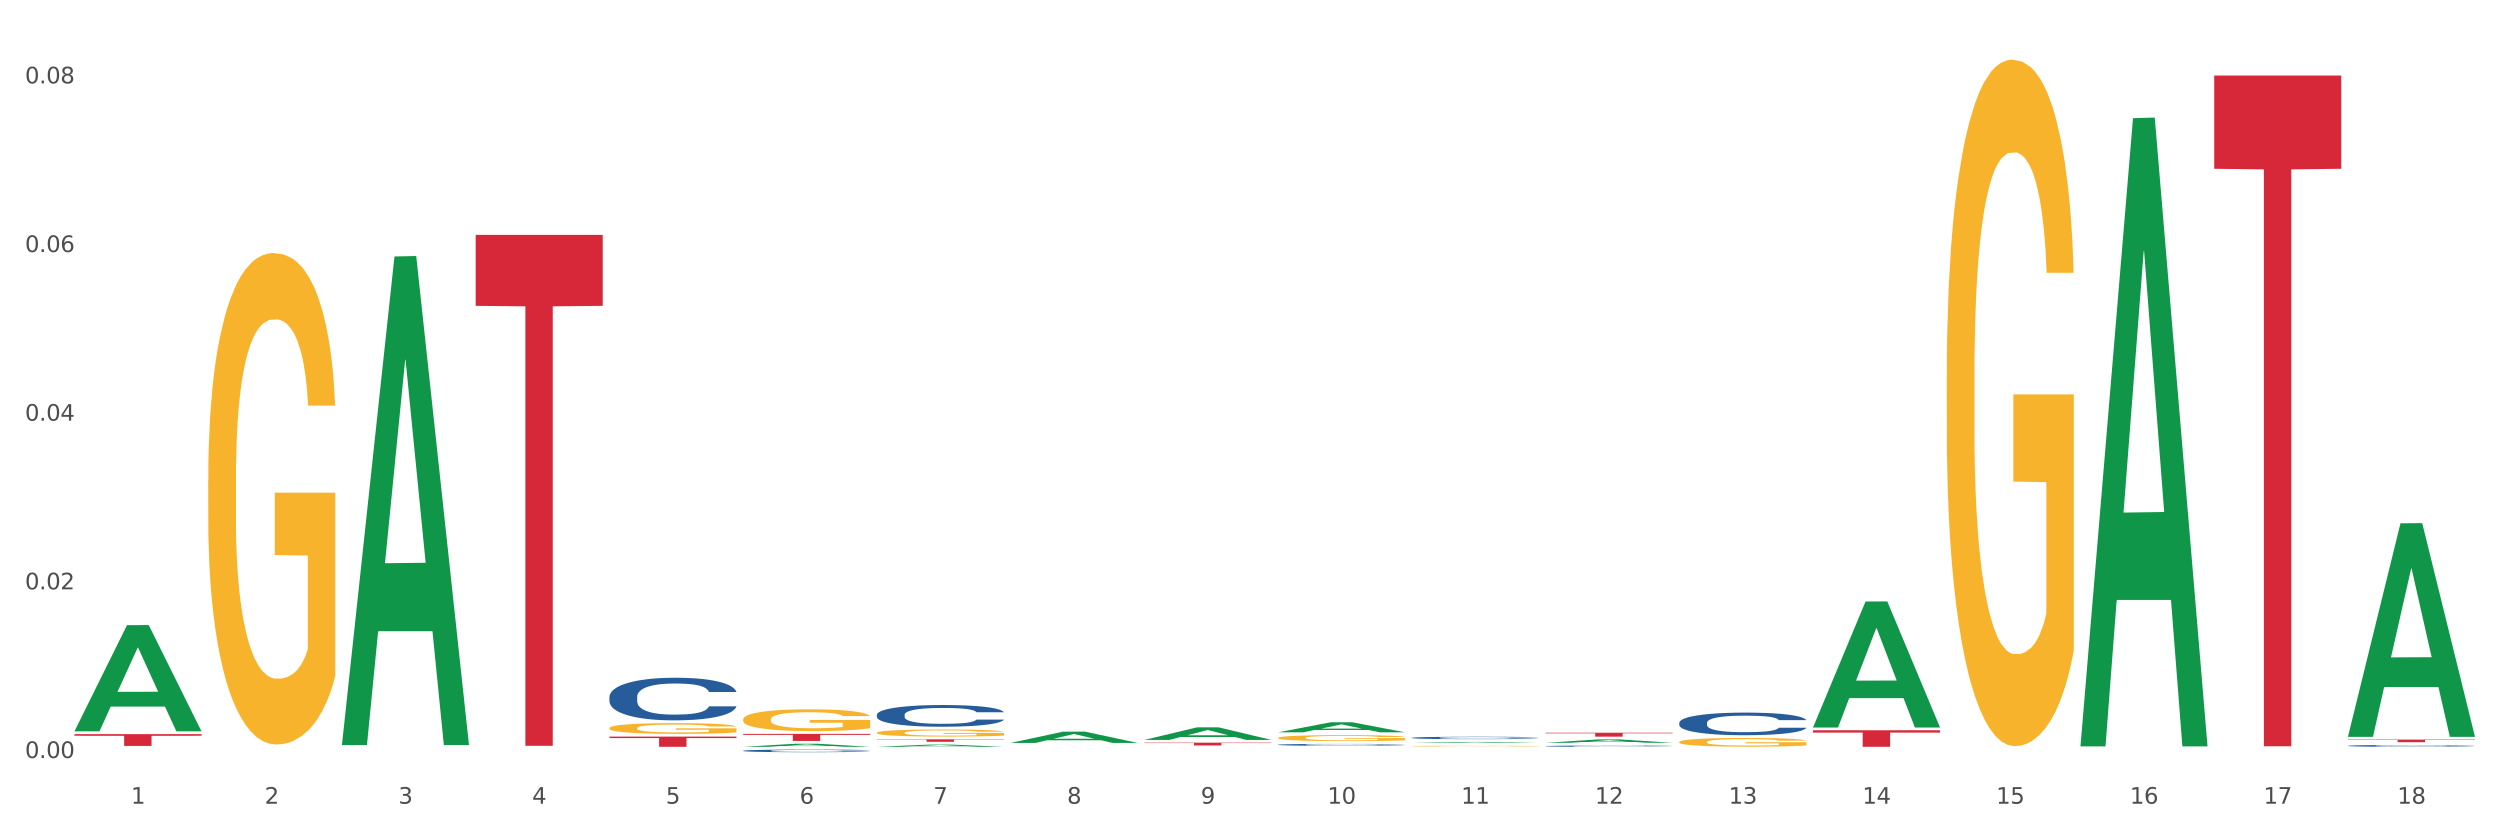 <?xml version="1.0" encoding="utf-8" standalone="no"?>
<!DOCTYPE svg PUBLIC "-//W3C//DTD SVG 1.1//EN"
  "http://www.w3.org/Graphics/SVG/1.1/DTD/svg11.dtd">
<svg xmlns:xlink="http://www.w3.org/1999/xlink" width="1080pt" height="360pt" viewBox="0 0 1080 360" xmlns="http://www.w3.org/2000/svg" version="1.1">
 <rect x="0" y="0" width="1080" height="360" fill="#333333" stroke="none"/>
 <defs>
  <style type="text/css">*{stroke-linejoin: round; stroke-linecap: butt}</style>
 </defs>
 <g id="figure_1">
  <g id="patch_1">
   <path d="M 0 360 
L 1080 360 
L 1080 0 
L 0 0 
z
" style="fill: #ffffff; stroke: #ffffff; stroke-linejoin: miter"/>
  </g>
  <g id="axes_1">
   <g id="matplotlib.axis_1">
    <g id="xtick_1">
     <g id="text_1">
      <!-- 1 -->
      <g style="fill: #4d4d4d" transform="translate(56.563 347.204) scale(0.096 -0.096)">
       <defs>
        <path id="DejaVuSans-31" d="M 794 531 
L 1825 531 
L 1825 4091 
L 703 3866 
L 703 4441 
L 1819 4666 
L 2450 4666 
L 2450 531 
L 3481 531 
L 3481 0 
L 794 0 
L 794 531 
z
" transform="scale(0.016)"/>
       </defs>
       <use xlink:href="#DejaVuSans-31"/>
      </g>
     </g>
    </g>
    <g id="xtick_2">
     <g id="text_2">
      <!-- 2 -->
      <g style="fill: #4d4d4d" transform="translate(114.336 347.204) scale(0.096 -0.096)">
       <defs>
        <path id="DejaVuSans-32" d="M 1228 531 
L 3431 531 
L 3431 0 
L 469 0 
L 469 531 
Q 828 903 1448 1529 
Q 2069 2156 2228 2338 
Q 2531 2678 2651 2914 
Q 2772 3150 2772 3378 
Q 2772 3750 2511 3984 
Q 2250 4219 1831 4219 
Q 1534 4219 1204 4116 
Q 875 4013 500 3803 
L 500 4441 
Q 881 4594 1212 4672 
Q 1544 4750 1819 4750 
Q 2544 4750 2975 4387 
Q 3406 4025 3406 3419 
Q 3406 3131 3298 2873 
Q 3191 2616 2906 2266 
Q 2828 2175 2409 1742 
Q 1991 1309 1228 531 
z
" transform="scale(0.016)"/>
       </defs>
       <use xlink:href="#DejaVuSans-32"/>
      </g>
     </g>
    </g>
    <g id="xtick_3">
     <g id="text_3">
      <!-- 3 -->
      <g style="fill: #4d4d4d" transform="translate(172.109 347.204) scale(0.096 -0.096)">
       <defs>
        <path id="DejaVuSans-33" d="M 2597 2516 
Q 3050 2419 3304 2112 
Q 3559 1806 3559 1356 
Q 3559 666 3084 287 
Q 2609 -91 1734 -91 
Q 1441 -91 1130 -33 
Q 819 25 488 141 
L 488 750 
Q 750 597 1062 519 
Q 1375 441 1716 441 
Q 2309 441 2620 675 
Q 2931 909 2931 1356 
Q 2931 1769 2642 2001 
Q 2353 2234 1838 2234 
L 1294 2234 
L 1294 2753 
L 1863 2753 
Q 2328 2753 2575 2939 
Q 2822 3125 2822 3475 
Q 2822 3834 2567 4026 
Q 2313 4219 1838 4219 
Q 1578 4219 1281 4162 
Q 984 4106 628 3988 
L 628 4550 
Q 988 4650 1302 4700 
Q 1616 4750 1894 4750 
Q 2613 4750 3031 4423 
Q 3450 4097 3450 3541 
Q 3450 3153 3228 2886 
Q 3006 2619 2597 2516 
z
" transform="scale(0.016)"/>
       </defs>
       <use xlink:href="#DejaVuSans-33"/>
      </g>
     </g>
    </g>
    <g id="xtick_4">
     <g id="text_4">
      <!-- 4 -->
      <g style="fill: #4d4d4d" transform="translate(229.882 347.204) scale(0.096 -0.096)">
       <defs>
        <path id="DejaVuSans-34" d="M 2419 4116 
L 825 1625 
L 2419 1625 
L 2419 4116 
z
M 2253 4666 
L 3047 4666 
L 3047 1625 
L 3713 1625 
L 3713 1100 
L 3047 1100 
L 3047 0 
L 2419 0 
L 2419 1100 
L 313 1100 
L 313 1709 
L 2253 4666 
z
" transform="scale(0.016)"/>
       </defs>
       <use xlink:href="#DejaVuSans-34"/>
      </g>
     </g>
    </g>
    <g id="xtick_5">
     <g id="text_5">
      <!-- 5 -->
      <g style="fill: #4d4d4d" transform="translate(287.655 347.204) scale(0.096 -0.096)">
       <defs>
        <path id="DejaVuSans-35" d="M 691 4666 
L 3169 4666 
L 3169 4134 
L 1269 4134 
L 1269 2991 
Q 1406 3038 1543 3061 
Q 1681 3084 1819 3084 
Q 2600 3084 3056 2656 
Q 3513 2228 3513 1497 
Q 3513 744 3044 326 
Q 2575 -91 1722 -91 
Q 1428 -91 1123 -41 
Q 819 9 494 109 
L 494 744 
Q 775 591 1075 516 
Q 1375 441 1709 441 
Q 2250 441 2565 725 
Q 2881 1009 2881 1497 
Q 2881 1984 2565 2268 
Q 2250 2553 1709 2553 
Q 1456 2553 1204 2497 
Q 953 2441 691 2322 
L 691 4666 
z
" transform="scale(0.016)"/>
       </defs>
       <use xlink:href="#DejaVuSans-35"/>
      </g>
     </g>
    </g>
    <g id="xtick_6">
     <g id="text_6">
      <!-- 6 -->
      <g style="fill: #4d4d4d" transform="translate(345.428 347.204) scale(0.096 -0.096)">
       <defs>
        <path id="DejaVuSans-36" d="M 2113 2584 
Q 1688 2584 1439 2293 
Q 1191 2003 1191 1497 
Q 1191 994 1439 701 
Q 1688 409 2113 409 
Q 2538 409 2786 701 
Q 3034 994 3034 1497 
Q 3034 2003 2786 2293 
Q 2538 2584 2113 2584 
z
M 3366 4563 
L 3366 3988 
Q 3128 4100 2886 4159 
Q 2644 4219 2406 4219 
Q 1781 4219 1451 3797 
Q 1122 3375 1075 2522 
Q 1259 2794 1537 2939 
Q 1816 3084 2150 3084 
Q 2853 3084 3261 2657 
Q 3669 2231 3669 1497 
Q 3669 778 3244 343 
Q 2819 -91 2113 -91 
Q 1303 -91 875 529 
Q 447 1150 447 2328 
Q 447 3434 972 4092 
Q 1497 4750 2381 4750 
Q 2619 4750 2861 4703 
Q 3103 4656 3366 4563 
z
" transform="scale(0.016)"/>
       </defs>
       <use xlink:href="#DejaVuSans-36"/>
      </g>
     </g>
    </g>
    <g id="xtick_7">
     <g id="text_7">
      <!-- 7 -->
      <g style="fill: #4d4d4d" transform="translate(403.201 347.204) scale(0.096 -0.096)">
       <defs>
        <path id="DejaVuSans-37" d="M 525 4666 
L 3525 4666 
L 3525 4397 
L 1831 0 
L 1172 0 
L 2766 4134 
L 525 4134 
L 525 4666 
z
" transform="scale(0.016)"/>
       </defs>
       <use xlink:href="#DejaVuSans-37"/>
      </g>
     </g>
    </g>
    <g id="xtick_8">
     <g id="text_8">
      <!-- 8 -->
      <g style="fill: #4d4d4d" transform="translate(460.974 347.204) scale(0.096 -0.096)">
       <defs>
        <path id="DejaVuSans-38" d="M 2034 2216 
Q 1584 2216 1326 1975 
Q 1069 1734 1069 1313 
Q 1069 891 1326 650 
Q 1584 409 2034 409 
Q 2484 409 2743 651 
Q 3003 894 3003 1313 
Q 3003 1734 2745 1975 
Q 2488 2216 2034 2216 
z
M 1403 2484 
Q 997 2584 770 2862 
Q 544 3141 544 3541 
Q 544 4100 942 4425 
Q 1341 4750 2034 4750 
Q 2731 4750 3128 4425 
Q 3525 4100 3525 3541 
Q 3525 3141 3298 2862 
Q 3072 2584 2669 2484 
Q 3125 2378 3379 2068 
Q 3634 1759 3634 1313 
Q 3634 634 3220 271 
Q 2806 -91 2034 -91 
Q 1263 -91 848 271 
Q 434 634 434 1313 
Q 434 1759 690 2068 
Q 947 2378 1403 2484 
z
M 1172 3481 
Q 1172 3119 1398 2916 
Q 1625 2713 2034 2713 
Q 2441 2713 2670 2916 
Q 2900 3119 2900 3481 
Q 2900 3844 2670 4047 
Q 2441 4250 2034 4250 
Q 1625 4250 1398 4047 
Q 1172 3844 1172 3481 
z
" transform="scale(0.016)"/>
       </defs>
       <use xlink:href="#DejaVuSans-38"/>
      </g>
     </g>
    </g>
    <g id="xtick_9">
     <g id="text_9">
      <!-- 9 -->
      <g style="fill: #4d4d4d" transform="translate(518.747 347.204) scale(0.096 -0.096)">
       <defs>
        <path id="DejaVuSans-39" d="M 703 97 
L 703 672 
Q 941 559 1184 500 
Q 1428 441 1663 441 
Q 2288 441 2617 861 
Q 2947 1281 2994 2138 
Q 2813 1869 2534 1725 
Q 2256 1581 1919 1581 
Q 1219 1581 811 2004 
Q 403 2428 403 3163 
Q 403 3881 828 4315 
Q 1253 4750 1959 4750 
Q 2769 4750 3195 4129 
Q 3622 3509 3622 2328 
Q 3622 1225 3098 567 
Q 2575 -91 1691 -91 
Q 1453 -91 1209 -44 
Q 966 3 703 97 
z
M 1959 2075 
Q 2384 2075 2632 2365 
Q 2881 2656 2881 3163 
Q 2881 3666 2632 3958 
Q 2384 4250 1959 4250 
Q 1534 4250 1286 3958 
Q 1038 3666 1038 3163 
Q 1038 2656 1286 2365 
Q 1534 2075 1959 2075 
z
" transform="scale(0.016)"/>
       </defs>
       <use xlink:href="#DejaVuSans-39"/>
      </g>
     </g>
    </g>
    <g id="xtick_10">
     <g id="text_10">
      <!-- 10 -->
      <g style="fill: #4d4d4d" transform="translate(573.466 347.204) scale(0.096 -0.096)">
       <defs>
        <path id="DejaVuSans-30" d="M 2034 4250 
Q 1547 4250 1301 3770 
Q 1056 3291 1056 2328 
Q 1056 1369 1301 889 
Q 1547 409 2034 409 
Q 2525 409 2770 889 
Q 3016 1369 3016 2328 
Q 3016 3291 2770 3770 
Q 2525 4250 2034 4250 
z
M 2034 4750 
Q 2819 4750 3233 4129 
Q 3647 3509 3647 2328 
Q 3647 1150 3233 529 
Q 2819 -91 2034 -91 
Q 1250 -91 836 529 
Q 422 1150 422 2328 
Q 422 3509 836 4129 
Q 1250 4750 2034 4750 
z
" transform="scale(0.016)"/>
       </defs>
       <use xlink:href="#DejaVuSans-31"/>
       <use xlink:href="#DejaVuSans-30" transform="translate(63.623 0)"/>
      </g>
     </g>
    </g>
    <g id="xtick_11">
     <g id="text_11">
      <!-- 11 -->
      <g style="fill: #4d4d4d" transform="translate(631.239 347.204) scale(0.096 -0.096)">
       <use xlink:href="#DejaVuSans-31"/>
       <use xlink:href="#DejaVuSans-31" transform="translate(63.623 0)"/>
      </g>
     </g>
    </g>
    <g id="xtick_12">
     <g id="text_12">
      <!-- 12 -->
      <g style="fill: #4d4d4d" transform="translate(689.012 347.204) scale(0.096 -0.096)">
       <use xlink:href="#DejaVuSans-31"/>
       <use xlink:href="#DejaVuSans-32" transform="translate(63.623 0)"/>
      </g>
     </g>
    </g>
    <g id="xtick_13">
     <g id="text_13">
      <!-- 13 -->
      <g style="fill: #4d4d4d" transform="translate(746.785 347.204) scale(0.096 -0.096)">
       <use xlink:href="#DejaVuSans-31"/>
       <use xlink:href="#DejaVuSans-33" transform="translate(63.623 0)"/>
      </g>
     </g>
    </g>
    <g id="xtick_14">
     <g id="text_14">
      <!-- 14 -->
      <g style="fill: #4d4d4d" transform="translate(804.558 347.204) scale(0.096 -0.096)">
       <use xlink:href="#DejaVuSans-31"/>
       <use xlink:href="#DejaVuSans-34" transform="translate(63.623 0)"/>
      </g>
     </g>
    </g>
    <g id="xtick_15">
     <g id="text_15">
      <!-- 15 -->
      <g style="fill: #4d4d4d" transform="translate(862.331 347.204) scale(0.096 -0.096)">
       <use xlink:href="#DejaVuSans-31"/>
       <use xlink:href="#DejaVuSans-35" transform="translate(63.623 0)"/>
      </g>
     </g>
    </g>
    <g id="xtick_16">
     <g id="text_16">
      <!-- 16 -->
      <g style="fill: #4d4d4d" transform="translate(920.104 347.204) scale(0.096 -0.096)">
       <use xlink:href="#DejaVuSans-31"/>
       <use xlink:href="#DejaVuSans-36" transform="translate(63.623 0)"/>
      </g>
     </g>
    </g>
    <g id="xtick_17">
     <g id="text_17">
      <!-- 17 -->
      <g style="fill: #4d4d4d" transform="translate(977.877 347.204) scale(0.096 -0.096)">
       <use xlink:href="#DejaVuSans-31"/>
       <use xlink:href="#DejaVuSans-37" transform="translate(63.623 0)"/>
      </g>
     </g>
    </g>
    <g id="xtick_18">
     <g id="text_18">
      <!-- 18 -->
      <g style="fill: #4d4d4d" transform="translate(1035.65 347.204) scale(0.096 -0.096)">
       <use xlink:href="#DejaVuSans-31"/>
       <use xlink:href="#DejaVuSans-38" transform="translate(63.623 0)"/>
      </g>
     </g>
    </g>
    <g id="xtick_19"/>
    <g id="xtick_20"/>
    <g id="xtick_21"/>
    <g id="xtick_22"/>
    <g id="xtick_23"/>
    <g id="xtick_24"/>
    <g id="xtick_25"/>
    <g id="xtick_26"/>
    <g id="xtick_27"/>
    <g id="xtick_28"/>
    <g id="xtick_29"/>
    <g id="xtick_30"/>
    <g id="xtick_31"/>
    <g id="xtick_32"/>
    <g id="xtick_33"/>
    <g id="xtick_34"/>
    <g id="xtick_35"/>
   </g>
   <g id="matplotlib.axis_2">
    <g id="ytick_1">
     <g id="text_19">
      <!-- 0.00 -->
      <g style="fill: #4d4d4d" transform="translate(10.8 327.462) scale(0.096 -0.096)">
       <defs>
        <path id="DejaVuSans-2e" d="M 684 794 
L 1344 794 
L 1344 0 
L 684 0 
L 684 794 
z
" transform="scale(0.016)"/>
       </defs>
       <use xlink:href="#DejaVuSans-30"/>
       <use xlink:href="#DejaVuSans-2e" transform="translate(63.623 0)"/>
       <use xlink:href="#DejaVuSans-30" transform="translate(95.41 0)"/>
       <use xlink:href="#DejaVuSans-30" transform="translate(159.033 0)"/>
      </g>
     </g>
    </g>
    <g id="ytick_2">
     <g id="text_20">
      <!-- 0.02 -->
      <g style="fill: #4d4d4d" transform="translate(10.8 254.601) scale(0.096 -0.096)">
       <use xlink:href="#DejaVuSans-30"/>
       <use xlink:href="#DejaVuSans-2e" transform="translate(63.623 0)"/>
       <use xlink:href="#DejaVuSans-30" transform="translate(95.41 0)"/>
       <use xlink:href="#DejaVuSans-32" transform="translate(159.033 0)"/>
      </g>
     </g>
    </g>
    <g id="ytick_3">
     <g id="text_21">
      <!-- 0.04 -->
      <g style="fill: #4d4d4d" transform="translate(10.8 181.741) scale(0.096 -0.096)">
       <use xlink:href="#DejaVuSans-30"/>
       <use xlink:href="#DejaVuSans-2e" transform="translate(63.623 0)"/>
       <use xlink:href="#DejaVuSans-30" transform="translate(95.41 0)"/>
       <use xlink:href="#DejaVuSans-34" transform="translate(159.033 0)"/>
      </g>
     </g>
    </g>
    <g id="ytick_4">
     <g id="text_22">
      <!-- 0.06 -->
      <g style="fill: #4d4d4d" transform="translate(10.8 108.881) scale(0.096 -0.096)">
       <use xlink:href="#DejaVuSans-30"/>
       <use xlink:href="#DejaVuSans-2e" transform="translate(63.623 0)"/>
       <use xlink:href="#DejaVuSans-30" transform="translate(95.41 0)"/>
       <use xlink:href="#DejaVuSans-36" transform="translate(159.033 0)"/>
      </g>
     </g>
    </g>
    <g id="ytick_5">
     <g id="text_23">
      <!-- 0.08 -->
      <g style="fill: #4d4d4d" transform="translate(10.8 36.02) scale(0.096 -0.096)">
       <use xlink:href="#DejaVuSans-30"/>
       <use xlink:href="#DejaVuSans-2e" transform="translate(63.623 0)"/>
       <use xlink:href="#DejaVuSans-30" transform="translate(95.41 0)"/>
       <use xlink:href="#DejaVuSans-38" transform="translate(159.033 0)"/>
      </g>
     </g>
    </g>
    <g id="ytick_6"/>
    <g id="ytick_7"/>
    <g id="ytick_8"/>
    <g id="ytick_9"/>
   </g>
   <g id="PolyCollection_1">
    <path d="M 32.175 315.861 
L 32.232 315.818 
L 54.864 270.071 
L 64.257 270.027 
L 87.059 315.947 
L 76.196 315.947 
L 71.273 305.254 
L 47.905 305.254 
L 47.735 305.427 
L 42.982 315.947 
L 32.175 315.947 
L 32.175 315.861 
L 50.847 298.873 
L 68.331 298.83 
L 59.674 279.815 
L 59.561 279.729 
L 59.447 279.858 
L 50.79 298.83 
L 50.847 298.873 
L 32.175 315.861 
z
" clip-path="url(#p02f50d643f)" style="fill: #109648"/>
    <path d="M 32.175 317.139 
L 87.059 317.139 
L 87.059 317.85 
L 65.47 317.854 
L 65.47 322.25 
L 53.635 322.25 
L 53.635 317.854 
L 32.175 317.85 
L 32.175 317.144 
L 32.175 317.139 
z
" clip-path="url(#p02f50d643f)" style="fill: #d62839"/>
    <path d="M 263.267 301.055 
L 263.332 301.038 
L 263.332 300.567 
L 263.526 299.928 
L 264.24 298.752 
L 265.148 297.861 
L 266.705 296.819 
L 267.549 296.382 
L 268.652 295.894 
L 270.922 295.104 
L 273.517 294.432 
L 275.334 294.062 
L 276.696 293.827 
L 279.745 293.407 
L 281.497 293.222 
L 283.313 293.071 
L 284.87 292.97 
L 287.465 292.852 
L 289.541 292.802 
L 291.942 292.785 
L 293.953 292.802 
L 296.613 292.869 
L 300.505 293.071 
L 301.997 293.188 
L 304.008 293.39 
L 306.084 293.659 
L 307.771 293.928 
L 309.717 294.314 
L 311.729 294.819 
L 313.675 295.457 
L 315.037 296.046 
L 316.14 296.668 
L 317.113 297.424 
L 317.827 298.248 
L 318.151 298.937 
L 306.279 298.937 
L 305.955 298.315 
L 305.306 297.642 
L 304.657 297.189 
L 303.944 296.819 
L 302.841 296.399 
L 301.868 296.13 
L 300.246 295.81 
L 298.754 295.609 
L 297.521 295.491 
L 296.029 295.39 
L 292.85 295.289 
L 290.579 295.289 
L 289.152 295.323 
L 287.4 295.407 
L 285.908 295.525 
L 284.157 295.726 
L 282.794 295.945 
L 281.432 296.231 
L 280.653 296.432 
L 279.486 296.802 
L 278.707 297.105 
L 277.669 297.626 
L 277.085 297.995 
L 276.047 298.953 
L 275.593 299.659 
L 275.399 300.147 
L 275.269 300.685 
L 275.269 303.307 
L 275.658 304.483 
L 275.982 304.988 
L 276.501 305.559 
L 277.475 306.299 
L 278.902 307.022 
L 280.394 307.543 
L 281.627 307.862 
L 282.794 308.097 
L 283.962 308.282 
L 285.389 308.45 
L 286.557 308.551 
L 288.309 308.652 
L 290.385 308.702 
L 292.007 308.702 
L 295.315 308.618 
L 296.807 308.534 
L 298.235 308.417 
L 299.792 308.232 
L 301.024 308.03 
L 301.738 307.879 
L 302.906 307.559 
L 303.814 307.223 
L 304.592 306.837 
L 305.111 306.5 
L 305.695 305.996 
L 306.149 305.425 
L 306.279 305.122 
L 318.151 305.122 
L 317.892 305.727 
L 317.438 306.316 
L 316.529 307.106 
L 315.816 307.559 
L 314.713 308.114 
L 313.545 308.585 
L 311.923 309.106 
L 310.431 309.492 
L 308.874 309.829 
L 307.187 310.131 
L 304.138 310.551 
L 303.035 310.669 
L 300.7 310.871 
L 298.883 310.988 
L 296.223 311.106 
L 293.499 311.173 
L 290.644 311.19 
L 288.114 311.156 
L 285.324 311.056 
L 283.573 310.955 
L 281.627 310.803 
L 279.356 310.568 
L 277.215 310.282 
L 275.204 309.946 
L 273.323 309.56 
L 271.571 309.123 
L 269.3 308.4 
L 267.614 307.694 
L 266.381 307.038 
L 265.538 306.484 
L 264.694 305.778 
L 264.24 305.29 
L 263.526 304.114 
L 263.267 303.021 
L 263.267 301.055 
z
" clip-path="url(#p02f50d643f)" style="fill: #255c99"/>
    <path d="M 321.04 324.324 
L 321.105 324.323 
L 321.105 324.294 
L 321.299 324.255 
L 322.013 324.182 
L 322.921 324.128 
L 324.478 324.063 
L 325.322 324.036 
L 326.425 324.006 
L 328.695 323.958 
L 331.29 323.916 
L 333.107 323.893 
L 334.469 323.879 
L 337.518 323.853 
L 339.27 323.841 
L 341.086 323.832 
L 342.643 323.826 
L 345.238 323.819 
L 347.314 323.815 
L 349.715 323.814 
L 351.726 323.815 
L 354.386 323.82 
L 358.278 323.832 
L 359.77 323.839 
L 361.781 323.852 
L 363.857 323.868 
L 365.544 323.885 
L 367.49 323.909 
L 369.502 323.94 
L 371.448 323.979 
L 372.81 324.016 
L 373.913 324.054 
L 374.886 324.101 
L 375.6 324.151 
L 375.924 324.194 
L 364.052 324.194 
L 363.728 324.155 
L 363.079 324.114 
L 362.43 324.086 
L 361.717 324.063 
L 360.614 324.037 
L 359.641 324.021 
L 358.019 324.001 
L 356.527 323.989 
L 355.294 323.981 
L 353.802 323.975 
L 350.623 323.969 
L 348.352 323.969 
L 346.925 323.971 
L 345.173 323.976 
L 343.681 323.983 
L 341.93 323.996 
L 340.567 324.009 
L 339.205 324.027 
L 338.426 324.039 
L 337.259 324.062 
L 336.48 324.081 
L 335.442 324.113 
L 334.858 324.136 
L 333.82 324.195 
L 333.366 324.238 
L 333.172 324.268 
L 333.042 324.302 
L 333.042 324.463 
L 333.431 324.536 
L 333.755 324.567 
L 334.274 324.602 
L 335.248 324.648 
L 336.675 324.692 
L 338.167 324.725 
L 339.4 324.744 
L 340.567 324.759 
L 341.735 324.77 
L 343.162 324.781 
L 344.33 324.787 
L 346.082 324.793 
L 348.158 324.796 
L 349.78 324.796 
L 353.088 324.791 
L 354.58 324.786 
L 356.008 324.778 
L 357.565 324.767 
L 358.797 324.755 
L 359.511 324.745 
L 360.679 324.726 
L 361.587 324.705 
L 362.365 324.681 
L 362.884 324.66 
L 363.468 324.629 
L 363.922 324.594 
L 364.052 324.575 
L 375.924 324.575 
L 375.665 324.613 
L 375.211 324.649 
L 374.302 324.698 
L 373.589 324.726 
L 372.486 324.76 
L 371.318 324.789 
L 369.696 324.821 
L 368.204 324.845 
L 366.647 324.866 
L 364.96 324.884 
L 361.911 324.91 
L 360.808 324.917 
L 358.473 324.93 
L 356.656 324.937 
L 353.996 324.944 
L 351.272 324.948 
L 348.417 324.95 
L 345.887 324.947 
L 343.097 324.941 
L 341.346 324.935 
L 339.4 324.926 
L 337.129 324.911 
L 334.988 324.894 
L 332.977 324.873 
L 331.096 324.849 
L 329.344 324.822 
L 327.073 324.777 
L 325.387 324.734 
L 324.154 324.693 
L 323.311 324.659 
L 322.467 324.616 
L 322.013 324.586 
L 321.299 324.513 
L 321.04 324.446 
L 321.04 324.324 
z
" clip-path="url(#p02f50d643f)" style="fill: #255c99"/>
    <path d="M 321.04 310.782 
L 321.105 310.773 
L 321.105 310.463 
L 321.234 310.197 
L 321.882 309.552 
L 322.854 309.019 
L 323.567 308.735 
L 324.28 308.503 
L 325.122 308.271 
L 326.159 308.03 
L 328.038 307.678 
L 329.205 307.497 
L 330.63 307.308 
L 333.222 307.033 
L 335.101 306.878 
L 337.045 306.749 
L 340.22 306.595 
L 342.294 306.526 
L 344.497 306.474 
L 347.154 306.44 
L 349.162 306.431 
L 353.569 306.457 
L 357.327 306.535 
L 359.141 306.595 
L 361.474 306.698 
L 362.705 306.767 
L 364.714 306.904 
L 366.788 307.085 
L 368.213 307.24 
L 370.352 307.532 
L 371.972 307.824 
L 373.462 308.185 
L 374.239 308.435 
L 374.823 308.667 
L 375.341 308.933 
L 375.859 309.354 
L 364.196 309.354 
L 363.742 309.053 
L 363.029 308.77 
L 361.993 308.495 
L 361.085 308.323 
L 359.53 308.108 
L 358.105 307.97 
L 356.614 307.867 
L 354.8 307.781 
L 353.374 307.738 
L 351.366 307.704 
L 347.413 307.712 
L 344.756 307.781 
L 342.942 307.867 
L 341.775 307.944 
L 340.739 308.03 
L 339.572 308.151 
L 338.212 308.331 
L 337.24 308.495 
L 336.268 308.701 
L 335.49 308.907 
L 334.777 309.148 
L 334.194 309.406 
L 333.74 309.672 
L 333.352 309.999 
L 333.028 310.541 
L 333.028 311.719 
L 333.157 311.985 
L 333.481 312.338 
L 333.87 312.604 
L 334.518 312.922 
L 335.101 313.137 
L 336.203 313.447 
L 337.434 313.705 
L 338.406 313.868 
L 339.378 314.005 
L 341.063 314.195 
L 342.942 314.349 
L 344.562 314.444 
L 346.765 314.53 
L 348.255 314.564 
L 349.551 314.581 
L 352.726 314.581 
L 354.994 314.556 
L 357.521 314.495 
L 359.465 314.418 
L 361.085 314.324 
L 362.9 314.169 
L 364.066 314.023 
L 364.066 312.226 
L 349.81 312.217 
L 349.81 311.022 
L 375.924 311.022 
L 375.924 314.53 
L 374.823 314.71 
L 373.591 314.874 
L 372.296 315.02 
L 370.352 315.2 
L 368.019 315.372 
L 365.945 315.493 
L 363.742 315.596 
L 361.15 315.69 
L 357.781 315.776 
L 355.707 315.811 
L 353.115 315.837 
L 350.07 315.845 
L 347.413 315.828 
L 344.821 315.785 
L 342.099 315.708 
L 339.443 315.596 
L 337.434 315.484 
L 335.425 315.347 
L 333.287 315.166 
L 331.602 314.994 
L 330.306 314.839 
L 328.881 314.642 
L 327.325 314.384 
L 326.159 314.152 
L 325.122 313.911 
L 324.021 313.601 
L 323.243 313.335 
L 322.465 313 
L 322.012 312.75 
L 321.493 312.363 
L 321.105 311.822 
L 321.04 310.782 
z
" clip-path="url(#p02f50d643f)" style="fill: #f7b32b"/>
    <path d="M 378.813 316.553 
L 378.878 316.55 
L 378.878 316.45 
L 379.007 316.363 
L 379.655 316.153 
L 380.627 315.98 
L 381.34 315.888 
L 382.053 315.812 
L 382.895 315.737 
L 383.932 315.658 
L 385.811 315.544 
L 386.977 315.485 
L 388.403 315.424 
L 390.995 315.334 
L 392.874 315.284 
L 394.818 315.242 
L 397.993 315.192 
L 400.067 315.169 
L 402.27 315.152 
L 404.927 315.141 
L 406.935 315.138 
L 411.342 315.147 
L 415.1 315.172 
L 416.914 315.192 
L 419.247 315.225 
L 420.478 315.247 
L 422.487 315.292 
L 424.561 315.351 
L 425.986 315.401 
L 428.125 315.496 
L 429.745 315.591 
L 431.235 315.709 
L 432.012 315.79 
L 432.596 315.865 
L 433.114 315.952 
L 433.632 316.089 
L 421.969 316.089 
L 421.515 315.991 
L 420.802 315.899 
L 419.766 315.809 
L 418.858 315.753 
L 417.303 315.684 
L 415.878 315.639 
L 414.387 315.605 
L 412.573 315.577 
L 411.147 315.563 
L 409.139 315.552 
L 405.186 315.555 
L 402.529 315.577 
L 400.715 315.605 
L 399.548 315.63 
L 398.512 315.658 
L 397.345 315.698 
L 395.984 315.756 
L 395.013 315.809 
L 394.041 315.876 
L 393.263 315.944 
L 392.55 316.022 
L 391.967 316.106 
L 391.513 316.192 
L 391.125 316.299 
L 390.801 316.475 
L 390.801 316.858 
L 390.93 316.944 
L 391.254 317.059 
L 391.643 317.146 
L 392.291 317.249 
L 392.874 317.319 
L 393.976 317.42 
L 395.207 317.503 
L 396.179 317.556 
L 397.151 317.601 
L 398.836 317.663 
L 400.715 317.713 
L 402.335 317.744 
L 404.538 317.772 
L 406.028 317.783 
L 407.324 317.788 
L 410.499 317.788 
L 412.767 317.78 
L 415.294 317.761 
L 417.238 317.735 
L 418.858 317.705 
L 420.673 317.654 
L 421.839 317.607 
L 421.839 317.023 
L 407.583 317.02 
L 407.583 316.631 
L 433.697 316.631 
L 433.697 317.772 
L 432.596 317.83 
L 431.364 317.884 
L 430.068 317.931 
L 428.125 317.99 
L 425.792 318.046 
L 423.718 318.085 
L 421.515 318.118 
L 418.923 318.149 
L 415.554 318.177 
L 413.48 318.188 
L 410.888 318.197 
L 407.843 318.199 
L 405.186 318.194 
L 402.594 318.18 
L 399.872 318.155 
L 397.216 318.118 
L 395.207 318.082 
L 393.198 318.037 
L 391.06 317.979 
L 389.375 317.923 
L 388.079 317.872 
L 386.654 317.808 
L 385.098 317.724 
L 383.932 317.649 
L 382.895 317.57 
L 381.794 317.47 
L 381.016 317.383 
L 380.238 317.274 
L 379.785 317.193 
L 379.266 317.067 
L 378.878 316.891 
L 378.813 316.553 
z
" clip-path="url(#p02f50d643f)" style="fill: #f7b32b"/>
    <path d="M 552.132 318.771 
L 552.197 318.768 
L 552.197 318.683 
L 552.326 318.609 
L 552.974 318.43 
L 553.946 318.283 
L 554.659 318.204 
L 555.372 318.14 
L 556.214 318.076 
L 557.251 318.009 
L 559.13 317.912 
L 560.296 317.862 
L 561.722 317.809 
L 564.314 317.733 
L 566.193 317.69 
L 568.137 317.655 
L 571.312 317.612 
L 573.386 317.593 
L 575.589 317.578 
L 578.246 317.569 
L 580.254 317.567 
L 584.661 317.574 
L 588.419 317.595 
L 590.233 317.612 
L 592.566 317.64 
L 593.797 317.659 
L 595.806 317.697 
L 597.88 317.747 
L 599.305 317.79 
L 601.443 317.871 
L 603.063 317.952 
L 604.554 318.052 
L 605.331 318.121 
L 605.915 318.185 
L 606.433 318.259 
L 606.951 318.376 
L 595.288 318.376 
L 594.834 318.292 
L 594.121 318.214 
L 593.084 318.138 
L 592.177 318.09 
L 590.622 318.031 
L 589.197 317.992 
L 587.706 317.964 
L 585.892 317.94 
L 584.466 317.928 
L 582.458 317.919 
L 578.505 317.921 
L 575.848 317.94 
L 574.034 317.964 
L 572.867 317.985 
L 571.831 318.009 
L 570.664 318.042 
L 569.303 318.092 
L 568.331 318.138 
L 567.359 318.195 
L 566.582 318.252 
L 565.869 318.319 
L 565.286 318.39 
L 564.832 318.464 
L 564.444 318.554 
L 564.12 318.704 
L 564.12 319.03 
L 564.249 319.104 
L 564.573 319.201 
L 564.962 319.275 
L 565.61 319.363 
L 566.193 319.423 
L 567.295 319.508 
L 568.526 319.58 
L 569.498 319.625 
L 570.47 319.663 
L 572.155 319.715 
L 574.034 319.758 
L 575.654 319.784 
L 577.857 319.808 
L 579.347 319.818 
L 580.643 319.823 
L 583.818 319.823 
L 586.086 319.815 
L 588.613 319.799 
L 590.557 319.777 
L 592.177 319.751 
L 593.992 319.708 
L 595.158 319.668 
L 595.158 319.17 
L 580.902 319.168 
L 580.902 318.837 
L 607.016 318.837 
L 607.016 319.808 
L 605.915 319.858 
L 604.683 319.903 
L 603.387 319.944 
L 601.443 319.994 
L 599.111 320.041 
L 597.037 320.075 
L 594.834 320.103 
L 592.242 320.13 
L 588.873 320.153 
L 586.799 320.163 
L 584.207 320.17 
L 581.162 320.172 
L 578.505 320.168 
L 575.913 320.156 
L 573.191 320.134 
L 570.535 320.103 
L 568.526 320.072 
L 566.517 320.034 
L 564.379 319.984 
L 562.694 319.937 
L 561.398 319.894 
L 559.972 319.839 
L 558.417 319.768 
L 557.251 319.704 
L 556.214 319.637 
L 555.113 319.551 
L 554.335 319.477 
L 553.557 319.385 
L 553.104 319.316 
L 552.585 319.209 
L 552.197 319.059 
L 552.132 318.771 
z
" clip-path="url(#p02f50d643f)" style="fill: #f7b32b"/>
    <path d="M 609.905 322.308 
L 609.97 322.308 
L 609.97 322.297 
L 610.099 322.287 
L 610.747 322.264 
L 611.719 322.245 
L 612.432 322.234 
L 613.145 322.226 
L 613.987 322.218 
L 615.024 322.209 
L 616.903 322.196 
L 618.069 322.19 
L 619.495 322.183 
L 622.087 322.173 
L 623.966 322.167 
L 625.91 322.163 
L 629.085 322.157 
L 631.159 322.155 
L 633.362 322.153 
L 636.019 322.152 
L 638.027 322.151 
L 642.434 322.152 
L 646.192 322.155 
L 648.006 322.157 
L 650.339 322.161 
L 651.57 322.163 
L 653.579 322.168 
L 655.653 322.175 
L 657.078 322.18 
L 659.216 322.191 
L 660.836 322.201 
L 662.327 322.214 
L 663.104 322.223 
L 663.688 322.232 
L 664.206 322.241 
L 664.724 322.257 
L 653.061 322.257 
L 652.607 322.246 
L 651.894 322.236 
L 650.857 322.226 
L 649.95 322.219 
L 648.395 322.212 
L 646.97 322.207 
L 645.479 322.203 
L 643.665 322.2 
L 642.239 322.198 
L 640.231 322.197 
L 636.278 322.197 
L 633.621 322.2 
L 631.807 322.203 
L 630.64 322.206 
L 629.604 322.209 
L 628.437 322.213 
L 627.076 322.22 
L 626.104 322.226 
L 625.132 322.233 
L 624.355 322.241 
L 623.642 322.249 
L 623.059 322.258 
L 622.605 322.268 
L 622.217 322.28 
L 621.893 322.299 
L 621.893 322.342 
L 622.022 322.351 
L 622.346 322.364 
L 622.735 322.374 
L 623.383 322.385 
L 623.966 322.393 
L 625.068 322.404 
L 626.299 322.413 
L 627.271 322.419 
L 628.243 322.424 
L 629.928 322.431 
L 631.807 322.437 
L 633.427 322.44 
L 635.63 322.443 
L 637.12 322.444 
L 638.416 322.445 
L 641.591 322.445 
L 643.859 322.444 
L 646.386 322.442 
L 648.33 322.439 
L 649.95 322.436 
L 651.765 322.43 
L 652.931 322.425 
L 652.931 322.36 
L 638.675 322.36 
L 638.675 322.317 
L 664.789 322.317 
L 664.789 322.443 
L 663.688 322.45 
L 662.456 322.456 
L 661.16 322.461 
L 659.216 322.467 
L 656.884 322.474 
L 654.81 322.478 
L 652.607 322.482 
L 650.015 322.485 
L 646.646 322.488 
L 644.572 322.489 
L 641.98 322.49 
L 638.935 322.491 
L 636.278 322.49 
L 633.686 322.488 
L 630.964 322.486 
L 628.308 322.482 
L 626.299 322.478 
L 624.29 322.473 
L 622.152 322.466 
L 620.467 322.46 
L 619.171 322.454 
L 617.745 322.447 
L 616.19 322.438 
L 615.024 322.43 
L 613.987 322.421 
L 612.886 322.41 
L 612.108 322.4 
L 611.33 322.388 
L 610.877 322.379 
L 610.358 322.365 
L 609.97 322.346 
L 609.905 322.308 
z
" clip-path="url(#p02f50d643f)" style="fill: #f7b32b"/>
    <path d="M 205.494 101.453 
L 260.378 101.453 
L 260.378 132.129 
L 238.789 132.336 
L 238.789 322.197 
L 226.953 322.197 
L 226.953 132.336 
L 205.494 132.129 
L 205.494 101.66 
L 205.494 101.453 
z
" clip-path="url(#p02f50d643f)" style="fill: #d62839"/>
    <path d="M 725.451 320.537 
L 725.516 320.534 
L 725.516 320.41 
L 725.645 320.303 
L 726.293 320.046 
L 727.265 319.833 
L 727.978 319.719 
L 728.691 319.627 
L 729.533 319.534 
L 730.57 319.438 
L 732.449 319.297 
L 733.615 319.225 
L 735.041 319.149 
L 737.633 319.039 
L 739.512 318.977 
L 741.456 318.926 
L 744.631 318.864 
L 746.705 318.837 
L 748.908 318.816 
L 751.565 318.802 
L 753.573 318.799 
L 757.98 318.809 
L 761.738 318.84 
L 763.552 318.864 
L 765.885 318.905 
L 767.116 318.933 
L 769.125 318.988 
L 771.199 319.06 
L 772.624 319.122 
L 774.762 319.239 
L 776.382 319.355 
L 777.873 319.5 
L 778.65 319.599 
L 779.234 319.692 
L 779.752 319.798 
L 780.27 319.967 
L 768.607 319.967 
L 768.153 319.847 
L 767.44 319.733 
L 766.403 319.623 
L 765.496 319.555 
L 763.941 319.469 
L 762.516 319.414 
L 761.025 319.372 
L 759.211 319.338 
L 757.785 319.321 
L 755.776 319.307 
L 751.824 319.311 
L 749.167 319.338 
L 747.353 319.372 
L 746.186 319.403 
L 745.15 319.438 
L 743.983 319.486 
L 742.622 319.558 
L 741.65 319.623 
L 740.678 319.706 
L 739.901 319.788 
L 739.188 319.884 
L 738.605 319.987 
L 738.151 320.094 
L 737.762 320.224 
L 737.438 320.441 
L 737.438 320.911 
L 737.568 321.018 
L 737.892 321.159 
L 738.281 321.265 
L 738.929 321.392 
L 739.512 321.478 
L 740.614 321.602 
L 741.845 321.705 
L 742.817 321.77 
L 743.789 321.825 
L 745.474 321.901 
L 747.353 321.963 
L 748.973 322 
L 751.176 322.035 
L 752.666 322.048 
L 753.962 322.055 
L 757.137 322.055 
L 759.405 322.045 
L 761.932 322.021 
L 763.876 321.99 
L 765.496 321.952 
L 767.311 321.89 
L 768.477 321.832 
L 768.477 321.114 
L 754.221 321.111 
L 754.221 320.633 
L 780.335 320.633 
L 780.335 322.035 
L 779.234 322.107 
L 778.002 322.172 
L 776.706 322.23 
L 774.762 322.303 
L 772.43 322.371 
L 770.356 322.419 
L 768.153 322.461 
L 765.561 322.498 
L 762.192 322.533 
L 760.118 322.547 
L 757.526 322.557 
L 754.48 322.56 
L 751.824 322.553 
L 749.232 322.536 
L 746.51 322.505 
L 743.854 322.461 
L 741.845 322.416 
L 739.836 322.361 
L 737.698 322.289 
L 736.013 322.22 
L 734.717 322.158 
L 733.291 322.079 
L 731.736 321.976 
L 730.57 321.884 
L 729.533 321.787 
L 728.431 321.664 
L 727.654 321.557 
L 726.876 321.423 
L 726.423 321.324 
L 725.904 321.169 
L 725.516 320.953 
L 725.451 320.537 
z
" clip-path="url(#p02f50d643f)" style="fill: #f7b32b"/>
    <path d="M 378.813 308.783 
L 378.878 308.774 
L 378.878 308.535 
L 379.072 308.209 
L 379.786 307.61 
L 380.694 307.156 
L 382.251 306.625 
L 383.095 306.402 
L 384.198 306.154 
L 386.468 305.752 
L 389.063 305.409 
L 390.88 305.221 
L 392.242 305.101 
L 395.291 304.887 
L 397.043 304.793 
L 398.859 304.715 
L 400.416 304.664 
L 403.011 304.604 
L 405.087 304.578 
L 407.488 304.57 
L 409.499 304.578 
L 412.159 304.613 
L 416.051 304.715 
L 417.543 304.775 
L 419.554 304.878 
L 421.63 305.015 
L 423.317 305.152 
L 425.263 305.349 
L 427.275 305.606 
L 429.221 305.931 
L 430.583 306.231 
L 431.686 306.548 
L 432.659 306.933 
L 433.373 307.353 
L 433.697 307.704 
L 421.825 307.704 
L 421.501 307.387 
L 420.852 307.045 
L 420.203 306.813 
L 419.49 306.625 
L 418.387 306.411 
L 417.414 306.274 
L 415.792 306.111 
L 414.3 306.008 
L 413.067 305.949 
L 411.575 305.897 
L 408.396 305.846 
L 406.125 305.846 
L 404.698 305.863 
L 402.946 305.906 
L 401.454 305.966 
L 399.703 306.068 
L 398.34 306.18 
L 396.978 306.325 
L 396.199 306.428 
L 395.032 306.616 
L 394.253 306.771 
L 393.215 307.036 
L 392.631 307.224 
L 391.593 307.712 
L 391.139 308.072 
L 390.945 308.32 
L 390.815 308.594 
L 390.815 309.93 
L 391.204 310.53 
L 391.528 310.787 
L 392.047 311.078 
L 393.021 311.454 
L 394.448 311.823 
L 395.94 312.088 
L 397.173 312.251 
L 398.34 312.371 
L 399.508 312.465 
L 400.935 312.551 
L 402.103 312.602 
L 403.855 312.653 
L 405.931 312.679 
L 407.553 312.679 
L 410.861 312.636 
L 412.353 312.593 
L 413.781 312.533 
L 415.338 312.439 
L 416.57 312.336 
L 417.284 312.259 
L 418.452 312.097 
L 419.36 311.925 
L 420.138 311.728 
L 420.657 311.557 
L 421.241 311.3 
L 421.695 311.009 
L 421.825 310.855 
L 433.697 310.855 
L 433.438 311.163 
L 432.984 311.463 
L 432.075 311.865 
L 431.362 312.097 
L 430.259 312.379 
L 429.091 312.619 
L 427.469 312.884 
L 425.977 313.081 
L 424.42 313.253 
L 422.733 313.407 
L 419.684 313.621 
L 418.581 313.681 
L 416.246 313.784 
L 414.429 313.843 
L 411.769 313.903 
L 409.045 313.938 
L 406.19 313.946 
L 403.66 313.929 
L 400.87 313.878 
L 399.119 313.826 
L 397.173 313.749 
L 394.902 313.629 
L 392.761 313.484 
L 390.75 313.313 
L 388.869 313.116 
L 387.117 312.893 
L 384.846 312.525 
L 383.16 312.165 
L 381.927 311.831 
L 381.084 311.549 
L 380.24 311.189 
L 379.786 310.941 
L 379.072 310.341 
L 378.813 309.785 
L 378.813 308.783 
z
" clip-path="url(#p02f50d643f)" style="fill: #255c99"/>
    <path d="M 552.132 321.73 
L 552.197 321.729 
L 552.197 321.709 
L 552.391 321.68 
L 553.105 321.628 
L 554.013 321.589 
L 555.57 321.543 
L 556.414 321.524 
L 557.516 321.502 
L 559.787 321.467 
L 562.382 321.437 
L 564.199 321.421 
L 565.561 321.411 
L 568.61 321.392 
L 570.362 321.384 
L 572.178 321.377 
L 573.735 321.373 
L 576.33 321.368 
L 578.406 321.365 
L 580.807 321.365 
L 582.818 321.365 
L 585.478 321.368 
L 589.37 321.377 
L 590.862 321.382 
L 592.873 321.391 
L 594.949 321.403 
L 596.636 321.415 
L 598.582 321.432 
L 600.594 321.454 
L 602.54 321.483 
L 603.902 321.509 
L 605.005 321.536 
L 605.978 321.57 
L 606.692 321.606 
L 607.016 321.637 
L 595.144 321.637 
L 594.82 321.609 
L 594.171 321.579 
L 593.522 321.559 
L 592.809 321.543 
L 591.706 321.524 
L 590.733 321.512 
L 589.111 321.498 
L 587.619 321.489 
L 586.386 321.484 
L 584.894 321.48 
L 581.715 321.475 
L 579.444 321.475 
L 578.017 321.477 
L 576.265 321.48 
L 574.773 321.486 
L 573.022 321.495 
L 571.659 321.504 
L 570.297 321.517 
L 569.518 321.526 
L 568.351 321.542 
L 567.572 321.556 
L 566.534 321.579 
L 565.95 321.595 
L 564.912 321.637 
L 564.458 321.668 
L 564.263 321.69 
L 564.134 321.714 
L 564.134 321.83 
L 564.523 321.882 
L 564.847 321.904 
L 565.366 321.929 
L 566.339 321.962 
L 567.767 321.994 
L 569.259 322.017 
L 570.491 322.031 
L 571.659 322.041 
L 572.827 322.05 
L 574.254 322.057 
L 575.422 322.062 
L 577.174 322.066 
L 579.25 322.068 
L 580.871 322.068 
L 584.18 322.065 
L 585.672 322.061 
L 587.1 322.056 
L 588.657 322.047 
L 589.889 322.038 
L 590.603 322.032 
L 591.771 322.018 
L 592.679 322.003 
L 593.457 321.986 
L 593.976 321.971 
L 594.56 321.949 
L 595.014 321.923 
L 595.144 321.91 
L 607.016 321.91 
L 606.757 321.937 
L 606.303 321.963 
L 605.394 321.998 
L 604.681 322.018 
L 603.578 322.042 
L 602.41 322.063 
L 600.788 322.086 
L 599.296 322.103 
L 597.739 322.118 
L 596.052 322.131 
L 593.003 322.15 
L 591.9 322.155 
L 589.565 322.164 
L 587.748 322.169 
L 585.088 322.174 
L 582.364 322.177 
L 579.509 322.178 
L 576.979 322.177 
L 574.189 322.172 
L 572.438 322.168 
L 570.491 322.161 
L 568.221 322.151 
L 566.08 322.138 
L 564.069 322.123 
L 562.187 322.106 
L 560.436 322.087 
L 558.165 322.055 
L 556.478 322.024 
L 555.246 321.995 
L 554.402 321.97 
L 553.559 321.939 
L 553.105 321.917 
L 552.391 321.865 
L 552.132 321.817 
L 552.132 321.73 
z
" clip-path="url(#p02f50d643f)" style="fill: #255c99"/>
    <path d="M 609.905 318.744 
L 609.97 318.743 
L 609.97 318.716 
L 610.164 318.68 
L 610.878 318.614 
L 611.786 318.564 
L 613.343 318.505 
L 614.187 318.481 
L 615.289 318.453 
L 617.56 318.409 
L 620.155 318.371 
L 621.972 318.35 
L 623.334 318.337 
L 626.383 318.313 
L 628.135 318.303 
L 629.951 318.294 
L 631.508 318.289 
L 634.103 318.282 
L 636.179 318.279 
L 638.58 318.278 
L 640.591 318.279 
L 643.251 318.283 
L 647.143 318.294 
L 648.635 318.301 
L 650.646 318.312 
L 652.722 318.327 
L 654.409 318.343 
L 656.355 318.364 
L 658.367 318.393 
L 660.313 318.429 
L 661.675 318.462 
L 662.778 318.497 
L 663.751 318.539 
L 664.465 318.586 
L 664.789 318.624 
L 652.917 318.624 
L 652.593 318.589 
L 651.944 318.552 
L 651.295 318.526 
L 650.581 318.505 
L 649.479 318.482 
L 648.505 318.466 
L 646.884 318.448 
L 645.391 318.437 
L 644.159 318.431 
L 642.667 318.425 
L 639.488 318.419 
L 637.217 318.419 
L 635.79 318.421 
L 634.038 318.426 
L 632.546 318.432 
L 630.795 318.444 
L 629.432 318.456 
L 628.07 318.472 
L 627.291 318.483 
L 626.124 318.504 
L 625.345 318.521 
L 624.307 318.551 
L 623.723 318.571 
L 622.685 318.625 
L 622.231 318.665 
L 622.036 318.692 
L 621.907 318.723 
L 621.907 318.87 
L 622.296 318.936 
L 622.62 318.965 
L 623.139 318.997 
L 624.112 319.039 
L 625.54 319.079 
L 627.032 319.109 
L 628.264 319.127 
L 629.432 319.14 
L 630.6 319.15 
L 632.027 319.16 
L 633.195 319.165 
L 634.947 319.171 
L 637.023 319.174 
L 638.644 319.174 
L 641.953 319.169 
L 643.445 319.164 
L 644.872 319.158 
L 646.429 319.147 
L 647.662 319.136 
L 648.376 319.128 
L 649.543 319.11 
L 650.452 319.091 
L 651.23 319.069 
L 651.749 319.05 
L 652.333 319.022 
L 652.787 318.989 
L 652.917 318.972 
L 664.789 318.972 
L 664.53 319.006 
L 664.076 319.04 
L 663.167 319.084 
L 662.454 319.11 
L 661.351 319.141 
L 660.183 319.167 
L 658.561 319.197 
L 657.069 319.218 
L 655.512 319.237 
L 653.825 319.254 
L 650.776 319.278 
L 649.673 319.285 
L 647.338 319.296 
L 645.521 319.302 
L 642.861 319.309 
L 640.137 319.313 
L 637.282 319.314 
L 634.752 319.312 
L 631.962 319.306 
L 630.211 319.301 
L 628.264 319.292 
L 625.994 319.279 
L 623.853 319.263 
L 621.842 319.244 
L 619.96 319.222 
L 618.209 319.198 
L 615.938 319.157 
L 614.251 319.117 
L 613.019 319.08 
L 612.175 319.049 
L 611.332 319.009 
L 610.878 318.982 
L 610.164 318.916 
L 609.905 318.854 
L 609.905 318.744 
z
" clip-path="url(#p02f50d643f)" style="fill: #255c99"/>
    <path d="M 667.678 322.325 
L 667.743 322.325 
L 667.743 322.311 
L 667.937 322.292 
L 668.651 322.258 
L 669.559 322.232 
L 671.116 322.201 
L 671.96 322.188 
L 673.062 322.174 
L 675.333 322.151 
L 677.928 322.131 
L 679.745 322.12 
L 681.107 322.113 
L 684.156 322.101 
L 685.908 322.096 
L 687.724 322.091 
L 689.281 322.088 
L 691.876 322.085 
L 693.952 322.083 
L 696.353 322.083 
L 698.364 322.083 
L 701.024 322.085 
L 704.916 322.091 
L 706.408 322.095 
L 708.419 322.1 
L 710.495 322.108 
L 712.182 322.116 
L 714.128 322.128 
L 716.139 322.142 
L 718.086 322.161 
L 719.448 322.178 
L 720.551 322.197 
L 721.524 322.219 
L 722.238 322.243 
L 722.562 322.263 
L 710.69 322.263 
L 710.366 322.245 
L 709.717 322.225 
L 709.068 322.212 
L 708.354 322.201 
L 707.252 322.189 
L 706.278 322.181 
L 704.657 322.171 
L 703.164 322.165 
L 701.932 322.162 
L 700.44 322.159 
L 697.261 322.156 
L 694.99 322.156 
L 693.563 322.157 
L 691.811 322.16 
L 690.319 322.163 
L 688.568 322.169 
L 687.205 322.175 
L 685.843 322.184 
L 685.064 322.19 
L 683.897 322.2 
L 683.118 322.209 
L 682.08 322.225 
L 681.496 322.235 
L 680.458 322.264 
L 680.004 322.284 
L 679.809 322.299 
L 679.68 322.314 
L 679.68 322.391 
L 680.069 322.426 
L 680.393 322.44 
L 680.912 322.457 
L 681.885 322.479 
L 683.313 322.5 
L 684.805 322.515 
L 686.037 322.525 
L 687.205 322.532 
L 688.373 322.537 
L 689.8 322.542 
L 690.968 322.545 
L 692.72 322.548 
L 694.796 322.549 
L 696.417 322.549 
L 699.726 322.547 
L 701.218 322.544 
L 702.645 322.541 
L 704.202 322.536 
L 705.435 322.53 
L 706.149 322.525 
L 707.316 322.516 
L 708.225 322.506 
L 709.003 322.495 
L 709.522 322.485 
L 710.106 322.47 
L 710.56 322.453 
L 710.69 322.444 
L 722.562 322.444 
L 722.303 322.462 
L 721.848 322.479 
L 720.94 322.503 
L 720.227 322.516 
L 719.124 322.532 
L 717.956 322.546 
L 716.334 322.561 
L 714.842 322.572 
L 713.285 322.582 
L 711.598 322.591 
L 708.549 322.604 
L 707.446 322.607 
L 705.111 322.613 
L 703.294 322.616 
L 700.634 322.62 
L 697.91 322.622 
L 695.055 322.622 
L 692.525 322.621 
L 689.735 322.618 
L 687.984 322.615 
L 686.037 322.611 
L 683.767 322.604 
L 681.626 322.596 
L 679.615 322.586 
L 677.733 322.574 
L 675.982 322.562 
L 673.711 322.54 
L 672.024 322.52 
L 670.792 322.501 
L 669.948 322.484 
L 669.105 322.464 
L 668.651 322.449 
L 667.937 322.415 
L 667.678 322.383 
L 667.678 322.325 
z
" clip-path="url(#p02f50d643f)" style="fill: #255c99"/>
    <path d="M 725.451 312.232 
L 725.516 312.224 
L 725.516 311.974 
L 725.71 311.635 
L 726.424 311.011 
L 727.332 310.539 
L 728.889 309.987 
L 729.733 309.755 
L 730.835 309.496 
L 733.106 309.077 
L 735.701 308.721 
L 737.518 308.525 
L 738.88 308.4 
L 741.929 308.177 
L 743.681 308.079 
L 745.497 307.999 
L 747.054 307.946 
L 749.649 307.883 
L 751.725 307.856 
L 754.126 307.848 
L 756.137 307.856 
L 758.797 307.892 
L 762.689 307.999 
L 764.181 308.061 
L 766.192 308.168 
L 768.268 308.311 
L 769.955 308.454 
L 771.901 308.659 
L 773.912 308.926 
L 775.859 309.265 
L 777.221 309.577 
L 778.324 309.906 
L 779.297 310.307 
L 780.011 310.744 
L 780.335 311.109 
L 768.463 311.109 
L 768.139 310.78 
L 767.49 310.423 
L 766.841 310.183 
L 766.127 309.987 
L 765.025 309.764 
L 764.051 309.621 
L 762.43 309.452 
L 760.937 309.345 
L 759.705 309.282 
L 758.213 309.229 
L 755.034 309.175 
L 752.763 309.175 
L 751.336 309.193 
L 749.584 309.238 
L 748.092 309.3 
L 746.341 309.407 
L 744.978 309.523 
L 743.616 309.675 
L 742.837 309.782 
L 741.67 309.978 
L 740.891 310.138 
L 739.853 310.414 
L 739.269 310.61 
L 738.231 311.118 
L 737.777 311.493 
L 737.582 311.751 
L 737.453 312.036 
L 737.453 313.427 
L 737.842 314.051 
L 738.166 314.318 
L 738.685 314.621 
L 739.658 315.013 
L 741.086 315.396 
L 742.578 315.673 
L 743.81 315.842 
L 744.978 315.967 
L 746.146 316.065 
L 747.573 316.154 
L 748.741 316.207 
L 750.493 316.261 
L 752.569 316.288 
L 754.19 316.288 
L 757.499 316.243 
L 758.991 316.198 
L 760.418 316.136 
L 761.975 316.038 
L 763.208 315.931 
L 763.922 315.851 
L 765.089 315.682 
L 765.998 315.503 
L 766.776 315.298 
L 767.295 315.12 
L 767.879 314.853 
L 768.333 314.55 
L 768.463 314.389 
L 780.335 314.389 
L 780.076 314.71 
L 779.621 315.022 
L 778.713 315.441 
L 778 315.682 
L 776.897 315.976 
L 775.729 316.225 
L 774.107 316.501 
L 772.615 316.706 
L 771.058 316.885 
L 769.371 317.045 
L 766.322 317.268 
L 765.219 317.33 
L 762.884 317.437 
L 761.067 317.5 
L 758.407 317.562 
L 755.683 317.598 
L 752.828 317.607 
L 750.298 317.589 
L 747.508 317.535 
L 745.757 317.482 
L 743.81 317.402 
L 741.54 317.277 
L 739.399 317.125 
L 737.388 316.947 
L 735.506 316.742 
L 733.755 316.51 
L 731.484 316.127 
L 729.797 315.753 
L 728.565 315.405 
L 727.721 315.111 
L 726.878 314.737 
L 726.424 314.478 
L 725.71 313.854 
L 725.451 313.275 
L 725.451 312.232 
z
" clip-path="url(#p02f50d643f)" style="fill: #255c99"/>
    <path d="M 1014.316 322.187 
L 1014.381 322.187 
L 1014.381 322.167 
L 1014.575 322.139 
L 1015.289 322.089 
L 1016.197 322.05 
L 1017.754 322.006 
L 1018.597 321.987 
L 1019.7 321.966 
L 1021.971 321.932 
L 1024.566 321.903 
L 1026.382 321.888 
L 1027.745 321.877 
L 1030.794 321.859 
L 1032.546 321.851 
L 1034.362 321.845 
L 1035.919 321.841 
L 1038.514 321.836 
L 1040.59 321.833 
L 1042.99 321.833 
L 1045.002 321.833 
L 1047.661 321.836 
L 1051.554 321.845 
L 1053.046 321.85 
L 1055.057 321.859 
L 1057.133 321.87 
L 1058.82 321.882 
L 1060.766 321.898 
L 1062.777 321.92 
L 1064.724 321.947 
L 1066.086 321.973 
L 1067.189 321.999 
L 1068.162 322.032 
L 1068.876 322.067 
L 1069.2 322.097 
L 1057.328 322.097 
L 1057.003 322.07 
L 1056.355 322.041 
L 1055.706 322.022 
L 1054.992 322.006 
L 1053.889 321.988 
L 1052.916 321.976 
L 1051.294 321.963 
L 1049.802 321.954 
L 1048.57 321.949 
L 1047.078 321.944 
L 1043.899 321.94 
L 1041.628 321.94 
L 1040.201 321.942 
L 1038.449 321.945 
L 1036.957 321.95 
L 1035.205 321.959 
L 1033.843 321.968 
L 1032.481 321.981 
L 1031.702 321.989 
L 1030.534 322.005 
L 1029.756 322.018 
L 1028.718 322.04 
L 1028.134 322.056 
L 1027.096 322.097 
L 1026.642 322.128 
L 1026.447 322.149 
L 1026.318 322.172 
L 1026.318 322.284 
L 1026.707 322.335 
L 1027.031 322.356 
L 1027.55 322.381 
L 1028.523 322.412 
L 1029.951 322.443 
L 1031.443 322.466 
L 1032.675 322.479 
L 1033.843 322.49 
L 1035.011 322.498 
L 1036.438 322.505 
L 1037.606 322.509 
L 1039.357 322.513 
L 1041.433 322.516 
L 1043.055 322.516 
L 1046.364 322.512 
L 1047.856 322.508 
L 1049.283 322.503 
L 1050.84 322.495 
L 1052.073 322.487 
L 1052.787 322.48 
L 1053.954 322.467 
L 1054.863 322.452 
L 1055.641 322.435 
L 1056.16 322.421 
L 1056.744 322.399 
L 1057.198 322.375 
L 1057.328 322.362 
L 1069.2 322.362 
L 1068.94 322.388 
L 1068.486 322.413 
L 1067.578 322.447 
L 1066.864 322.467 
L 1065.762 322.49 
L 1064.594 322.51 
L 1062.972 322.533 
L 1061.48 322.549 
L 1059.923 322.564 
L 1058.236 322.577 
L 1055.187 322.595 
L 1054.084 322.6 
L 1051.749 322.609 
L 1049.932 322.614 
L 1047.272 322.619 
L 1044.547 322.622 
L 1041.693 322.622 
L 1039.163 322.621 
L 1036.373 322.616 
L 1034.622 322.612 
L 1032.675 322.606 
L 1030.405 322.596 
L 1028.264 322.583 
L 1026.253 322.569 
L 1024.371 322.552 
L 1022.62 322.534 
L 1020.349 322.503 
L 1018.662 322.472 
L 1017.43 322.444 
L 1016.586 322.42 
L 1015.743 322.39 
L 1015.289 322.369 
L 1014.575 322.319 
L 1014.316 322.272 
L 1014.316 322.187 
z
" clip-path="url(#p02f50d643f)" style="fill: #255c99"/>
    <path d="M 89.948 207.414 
L 90.013 207.22 
L 90.013 200.239 
L 90.142 194.228 
L 90.79 179.684 
L 91.762 167.661 
L 92.475 161.262 
L 93.188 156.026 
L 94.03 150.791 
L 95.067 145.361 
L 96.946 137.41 
L 98.113 133.338 
L 99.538 129.072 
L 102.13 122.867 
L 104.009 119.376 
L 105.953 116.468 
L 109.128 112.977 
L 111.202 111.426 
L 113.405 110.262 
L 116.062 109.487 
L 118.071 109.293 
L 122.477 109.874 
L 126.235 111.62 
L 128.049 112.977 
L 130.382 115.304 
L 131.613 116.855 
L 133.622 119.958 
L 135.696 124.03 
L 137.121 127.521 
L 139.26 134.114 
L 140.88 140.707 
L 142.37 148.851 
L 143.148 154.475 
L 143.731 159.711 
L 144.249 165.722 
L 144.768 175.224 
L 133.104 175.224 
L 132.65 168.437 
L 131.937 162.038 
L 130.901 155.832 
L 129.993 151.954 
L 128.438 147.106 
L 127.013 144.003 
L 125.522 141.676 
L 123.708 139.737 
L 122.282 138.768 
L 120.274 137.992 
L 116.321 138.186 
L 113.664 139.737 
L 111.85 141.676 
L 110.684 143.422 
L 109.647 145.361 
L 108.48 148.076 
L 107.12 152.148 
L 106.148 155.832 
L 105.176 160.486 
L 104.398 165.14 
L 103.685 170.57 
L 103.102 176.387 
L 102.648 182.399 
L 102.26 189.767 
L 101.936 201.984 
L 101.936 228.55 
L 102.065 234.562 
L 102.389 242.512 
L 102.778 248.524 
L 103.426 255.699 
L 104.009 260.547 
L 105.111 267.527 
L 106.342 273.345 
L 107.314 277.029 
L 108.286 280.132 
L 109.971 284.398 
L 111.85 287.889 
L 113.47 290.022 
L 115.673 291.961 
L 117.163 292.736 
L 118.459 293.124 
L 121.634 293.124 
L 123.902 292.543 
L 126.43 291.185 
L 128.373 289.44 
L 129.993 287.307 
L 131.808 283.816 
L 132.974 280.52 
L 132.974 239.991 
L 118.719 239.798 
L 118.719 212.843 
L 144.832 212.843 
L 144.832 291.961 
L 143.731 296.033 
L 142.5 299.717 
L 141.204 303.014 
L 139.26 307.086 
L 136.927 310.964 
L 134.853 313.679 
L 132.65 316.006 
L 130.058 318.139 
L 126.689 320.078 
L 124.615 320.854 
L 122.023 321.436 
L 118.978 321.63 
L 116.321 321.242 
L 113.729 320.272 
L 111.007 318.527 
L 108.351 316.006 
L 106.342 313.485 
L 104.333 310.383 
L 102.195 306.31 
L 100.51 302.432 
L 99.214 298.942 
L 97.789 294.482 
L 96.233 288.664 
L 95.067 283.428 
L 94.03 277.999 
L 92.929 271.018 
L 92.151 265.007 
L 91.374 257.444 
L 90.92 251.82 
L 90.402 243.094 
L 90.013 230.877 
L 89.948 207.414 
z
" clip-path="url(#p02f50d643f)" style="fill: #f7b32b"/>
    <path d="M 840.997 162.807 
L 841.062 162.536 
L 841.062 152.786 
L 841.191 144.39 
L 841.839 124.076 
L 842.811 107.284 
L 843.524 98.346 
L 844.237 91.033 
L 845.079 83.72 
L 846.116 76.137 
L 847.995 65.032 
L 849.161 59.344 
L 850.587 53.386 
L 853.179 44.719 
L 855.058 39.843 
L 857.002 35.781 
L 860.177 30.906 
L 862.251 28.739 
L 864.454 27.114 
L 867.111 26.03 
L 869.119 25.759 
L 873.526 26.572 
L 877.284 29.01 
L 879.098 30.906 
L 881.431 34.156 
L 882.662 36.322 
L 884.671 40.656 
L 886.744 46.344 
L 888.17 51.219 
L 890.308 60.428 
L 891.928 69.636 
L 893.419 81.012 
L 894.196 88.866 
L 894.779 96.179 
L 895.298 104.575 
L 895.816 117.847 
L 884.153 117.847 
L 883.699 108.367 
L 882.986 99.429 
L 881.949 90.762 
L 881.042 85.345 
L 879.487 78.574 
L 878.061 74.241 
L 876.571 70.991 
L 874.757 68.282 
L 873.331 66.928 
L 871.322 65.845 
L 867.37 66.115 
L 864.713 68.282 
L 862.899 70.991 
L 861.732 73.428 
L 860.695 76.137 
L 859.529 79.929 
L 858.168 85.616 
L 857.196 90.762 
L 856.224 97.263 
L 855.447 103.763 
L 854.734 111.347 
L 854.151 119.472 
L 853.697 127.868 
L 853.308 138.16 
L 852.984 155.223 
L 852.984 192.329 
L 853.114 200.725 
L 853.438 211.83 
L 853.827 220.226 
L 854.475 230.248 
L 855.058 237.019 
L 856.16 246.769 
L 857.391 254.894 
L 858.363 260.041 
L 859.335 264.374 
L 861.019 270.333 
L 862.899 275.208 
L 864.519 278.187 
L 866.722 280.896 
L 868.212 281.979 
L 869.508 282.521 
L 872.683 282.521 
L 874.951 281.708 
L 877.478 279.812 
L 879.422 277.375 
L 881.042 274.395 
L 882.857 269.52 
L 884.023 264.916 
L 884.023 208.309 
L 869.767 208.038 
L 869.767 170.391 
L 895.881 170.391 
L 895.881 280.896 
L 894.779 286.583 
L 893.548 291.729 
L 892.252 296.334 
L 890.308 302.022 
L 887.976 307.438 
L 885.902 311.23 
L 883.699 314.48 
L 881.107 317.46 
L 877.737 320.168 
L 875.664 321.252 
L 873.072 322.064 
L 870.026 322.335 
L 867.37 321.793 
L 864.778 320.439 
L 862.056 318.001 
L 859.4 314.48 
L 857.391 310.959 
L 855.382 306.626 
L 853.244 300.938 
L 851.559 295.521 
L 850.263 290.646 
L 848.837 284.417 
L 847.282 276.291 
L 846.116 268.978 
L 845.079 261.395 
L 843.977 251.644 
L 843.2 243.248 
L 842.422 232.685 
L 841.969 224.831 
L 841.45 212.643 
L 841.062 195.579 
L 840.997 162.807 
z
" clip-path="url(#p02f50d643f)" style="fill: #f7b32b"/>
    <path d="M 263.267 318.223 
L 318.151 318.223 
L 318.151 318.834 
L 296.562 318.838 
L 296.562 322.622 
L 284.726 322.622 
L 284.726 318.838 
L 263.267 318.834 
L 263.267 318.227 
L 263.267 318.223 
z
" clip-path="url(#p02f50d643f)" style="fill: #d62839"/>
    <path d="M 263.267 314.53 
L 263.332 314.526 
L 263.332 314.373 
L 263.461 314.242 
L 264.109 313.923 
L 265.081 313.66 
L 265.794 313.52 
L 266.507 313.405 
L 267.349 313.291 
L 268.386 313.172 
L 270.265 312.998 
L 271.432 312.909 
L 272.857 312.815 
L 275.449 312.679 
L 277.328 312.603 
L 279.272 312.539 
L 282.447 312.463 
L 284.521 312.429 
L 286.724 312.403 
L 289.381 312.387 
L 291.389 312.382 
L 295.796 312.395 
L 299.554 312.433 
L 301.368 312.463 
L 303.701 312.514 
L 304.932 312.548 
L 306.941 312.616 
L 309.015 312.705 
L 310.44 312.781 
L 312.579 312.926 
L 314.199 313.07 
L 315.689 313.248 
L 316.466 313.371 
L 317.05 313.486 
L 317.568 313.618 
L 318.086 313.826 
L 306.423 313.826 
L 305.969 313.677 
L 305.256 313.537 
L 304.22 313.401 
L 303.312 313.316 
L 301.757 313.21 
L 300.332 313.142 
L 298.841 313.091 
L 297.027 313.049 
L 295.601 313.028 
L 293.593 313.011 
L 289.64 313.015 
L 286.983 313.049 
L 285.169 313.091 
L 284.002 313.129 
L 282.966 313.172 
L 281.799 313.231 
L 280.439 313.32 
L 279.467 313.401 
L 278.495 313.503 
L 277.717 313.605 
L 277.004 313.724 
L 276.421 313.851 
L 275.967 313.983 
L 275.579 314.144 
L 275.255 314.411 
L 275.255 314.993 
L 275.384 315.125 
L 275.708 315.299 
L 276.097 315.43 
L 276.745 315.587 
L 277.328 315.693 
L 278.43 315.846 
L 279.661 315.974 
L 280.633 316.054 
L 281.605 316.122 
L 283.29 316.216 
L 285.169 316.292 
L 286.789 316.339 
L 288.992 316.381 
L 290.482 316.398 
L 291.778 316.407 
L 294.953 316.407 
L 297.221 316.394 
L 299.748 316.364 
L 301.692 316.326 
L 303.312 316.279 
L 305.127 316.203 
L 306.293 316.131 
L 306.293 315.243 
L 292.037 315.239 
L 292.037 314.649 
L 318.151 314.649 
L 318.151 316.381 
L 317.05 316.47 
L 315.819 316.551 
L 314.523 316.623 
L 312.579 316.712 
L 310.246 316.797 
L 308.172 316.857 
L 305.969 316.907 
L 303.377 316.954 
L 300.008 316.997 
L 297.934 317.014 
L 295.342 317.026 
L 292.297 317.031 
L 289.64 317.022 
L 287.048 317.001 
L 284.326 316.963 
L 281.67 316.907 
L 279.661 316.852 
L 277.652 316.784 
L 275.514 316.695 
L 273.829 316.61 
L 272.533 316.534 
L 271.108 316.436 
L 269.552 316.309 
L 268.386 316.194 
L 267.349 316.075 
L 266.248 315.923 
L 265.47 315.791 
L 264.692 315.625 
L 264.239 315.502 
L 263.721 315.311 
L 263.332 315.044 
L 263.267 314.53 
z
" clip-path="url(#p02f50d643f)" style="fill: #f7b32b"/>
    <path d="M 378.813 319.392 
L 433.697 319.392 
L 433.697 319.541 
L 412.108 319.542 
L 412.108 320.465 
L 400.272 320.465 
L 400.272 319.542 
L 378.813 319.541 
L 378.813 319.393 
L 378.813 319.392 
z
" clip-path="url(#p02f50d643f)" style="fill: #d62839"/>
    <path d="M 147.721 321.475 
L 147.778 321.276 
L 170.41 110.792 
L 179.803 110.594 
L 202.605 321.872 
L 191.742 321.872 
L 186.819 272.673 
L 163.451 272.673 
L 163.281 273.466 
L 158.528 321.872 
L 147.721 321.872 
L 147.721 321.475 
L 166.393 243.312 
L 183.877 243.114 
L 175.22 155.627 
L 175.107 155.23 
L 174.993 155.825 
L 166.336 243.114 
L 166.393 243.312 
L 147.721 321.475 
z
" clip-path="url(#p02f50d643f)" style="fill: #109648"/>
    <path d="M 321.04 322.62 
L 321.096 322.618 
L 343.729 321.285 
L 353.122 321.284 
L 375.924 322.622 
L 365.061 322.622 
L 360.138 322.311 
L 336.77 322.311 
L 336.6 322.316 
L 331.847 322.622 
L 321.04 322.622 
L 321.04 322.62 
L 339.712 322.124 
L 357.196 322.123 
L 348.539 321.569 
L 348.425 321.566 
L 348.312 321.57 
L 339.655 322.123 
L 339.712 322.124 
L 321.04 322.62 
z
" clip-path="url(#p02f50d643f)" style="fill: #109648"/>
    <path d="M 378.813 322.62 
L 378.869 322.62 
L 401.502 321.658 
L 410.895 321.657 
L 433.697 322.622 
L 422.834 322.622 
L 417.911 322.398 
L 394.543 322.398 
L 394.373 322.401 
L 389.62 322.622 
L 378.813 322.622 
L 378.813 322.62 
L 397.485 322.263 
L 414.969 322.262 
L 406.312 321.863 
L 406.198 321.861 
L 406.085 321.864 
L 397.428 322.262 
L 397.485 322.263 
L 378.813 322.62 
z
" clip-path="url(#p02f50d643f)" style="fill: #109648"/>
    <path d="M 321.04 317.037 
L 375.924 317.037 
L 375.924 317.462 
L 354.335 317.465 
L 354.335 320.091 
L 342.499 320.091 
L 342.499 317.465 
L 321.04 317.462 
L 321.04 317.04 
L 321.04 317.037 
z
" clip-path="url(#p02f50d643f)" style="fill: #d62839"/>
    <path d="M 494.359 319.634 
L 494.415 319.629 
L 517.048 314.222 
L 526.441 314.217 
L 549.243 319.644 
L 538.379 319.644 
L 533.457 318.381 
L 510.089 318.381 
L 509.919 318.401 
L 505.166 319.644 
L 494.359 319.644 
L 494.359 319.634 
L 513.031 317.626 
L 530.515 317.621 
L 521.858 315.374 
L 521.744 315.364 
L 521.631 315.379 
L 512.974 317.621 
L 513.031 317.626 
L 494.359 319.634 
z
" clip-path="url(#p02f50d643f)" style="fill: #109648"/>
    <path d="M 552.132 316.366 
L 552.188 316.362 
L 574.821 312.026 
L 584.214 312.022 
L 607.016 316.374 
L 596.152 316.374 
L 591.23 315.361 
L 567.862 315.361 
L 567.692 315.377 
L 562.939 316.374 
L 552.132 316.374 
L 552.132 316.366 
L 570.804 314.756 
L 588.288 314.752 
L 579.631 312.95 
L 579.517 312.942 
L 579.404 312.954 
L 570.747 314.752 
L 570.804 314.756 
L 552.132 316.366 
z
" clip-path="url(#p02f50d643f)" style="fill: #109648"/>
    <path d="M 609.905 320.958 
L 609.961 320.958 
L 632.594 320.506 
L 641.987 320.506 
L 664.789 320.959 
L 653.925 320.959 
L 649.003 320.854 
L 625.635 320.854 
L 625.465 320.855 
L 620.712 320.959 
L 609.905 320.959 
L 609.905 320.958 
L 628.577 320.791 
L 646.061 320.79 
L 637.404 320.603 
L 637.29 320.602 
L 637.177 320.603 
L 628.52 320.79 
L 628.577 320.791 
L 609.905 320.958 
z
" clip-path="url(#p02f50d643f)" style="fill: #109648"/>
    <path d="M 667.678 320.888 
L 667.734 320.886 
L 690.367 319.428 
L 699.76 319.426 
L 722.562 320.89 
L 711.698 320.89 
L 706.776 320.55 
L 683.408 320.55 
L 683.238 320.555 
L 678.485 320.89 
L 667.678 320.89 
L 667.678 320.888 
L 686.35 320.346 
L 703.834 320.345 
L 695.177 319.738 
L 695.063 319.736 
L 694.95 319.74 
L 686.293 320.345 
L 686.35 320.346 
L 667.678 320.888 
z
" clip-path="url(#p02f50d643f)" style="fill: #109648"/>
    <path d="M 436.586 320.933 
L 436.642 320.929 
L 459.275 316.069 
L 468.668 316.064 
L 491.47 320.942 
L 480.606 320.942 
L 475.684 319.806 
L 452.316 319.806 
L 452.146 319.825 
L 447.393 320.942 
L 436.586 320.942 
L 436.586 320.933 
L 455.258 319.128 
L 472.742 319.124 
L 464.085 317.104 
L 463.971 317.095 
L 463.858 317.108 
L 455.201 319.124 
L 455.258 319.128 
L 436.586 320.933 
z
" clip-path="url(#p02f50d643f)" style="fill: #109648"/>
    <path d="M 898.77 321.932 
L 898.826 321.677 
L 921.459 51.046 
L 930.852 50.791 
L 953.654 322.442 
L 942.79 322.442 
L 937.868 259.184 
L 914.499 259.184 
L 914.33 260.204 
L 909.577 322.442 
L 898.77 322.442 
L 898.77 321.932 
L 917.442 221.434 
L 934.925 221.179 
L 926.268 108.692 
L 926.155 108.182 
L 926.042 108.947 
L 917.385 221.179 
L 917.442 221.434 
L 898.77 321.932 
z
" clip-path="url(#p02f50d643f)" style="fill: #109648"/>
    <path d="M 1014.316 318.153 
L 1014.372 318.066 
L 1037.005 226.067 
L 1046.398 225.98 
L 1069.2 318.326 
L 1058.336 318.326 
L 1053.414 296.822 
L 1030.045 296.822 
L 1029.876 297.169 
L 1025.123 318.326 
L 1014.316 318.326 
L 1014.316 318.153 
L 1032.988 283.989 
L 1050.471 283.903 
L 1041.814 245.663 
L 1041.701 245.49 
L 1041.588 245.75 
L 1032.931 283.903 
L 1032.988 283.989 
L 1014.316 318.153 
z
" clip-path="url(#p02f50d643f)" style="fill: #109648"/>
    <path d="M 1014.316 319.519 
L 1069.2 319.519 
L 1069.2 319.675 
L 1047.61 319.676 
L 1047.61 320.641 
L 1035.775 320.641 
L 1035.775 319.676 
L 1014.316 319.675 
L 1014.316 319.52 
L 1014.316 319.519 
z
" clip-path="url(#p02f50d643f)" style="fill: #d62839"/>
    <path d="M 956.543 32.64 
L 1011.427 32.64 
L 1011.427 72.906 
L 989.837 73.178 
L 989.837 322.39 
L 978.002 322.39 
L 978.002 73.178 
L 956.543 72.906 
L 956.543 32.912 
L 956.543 32.64 
z
" clip-path="url(#p02f50d643f)" style="fill: #d62839"/>
    <path d="M 783.224 315.486 
L 838.108 315.486 
L 838.108 316.478 
L 816.519 316.485 
L 816.519 322.622 
L 804.683 322.622 
L 804.683 316.485 
L 783.224 316.478 
L 783.224 315.493 
L 783.224 315.486 
z
" clip-path="url(#p02f50d643f)" style="fill: #d62839"/>
    <path d="M 667.678 316.553 
L 722.562 316.553 
L 722.562 316.786 
L 700.973 316.788 
L 700.973 318.234 
L 689.137 318.234 
L 689.137 316.788 
L 667.678 316.786 
L 667.678 316.554 
L 667.678 316.553 
z
" clip-path="url(#p02f50d643f)" style="fill: #d62839"/>
    <path d="M 783.224 314.192 
L 783.28 314.141 
L 805.913 259.857 
L 815.306 259.806 
L 838.108 314.294 
L 827.244 314.294 
L 822.322 301.606 
L 798.953 301.606 
L 798.784 301.811 
L 794.031 314.294 
L 783.224 314.294 
L 783.224 314.192 
L 801.896 294.034 
L 819.38 293.983 
L 810.722 271.42 
L 810.609 271.318 
L 810.496 271.471 
L 801.839 293.983 
L 801.896 294.034 
L 783.224 314.192 
z
" clip-path="url(#p02f50d643f)" style="fill: #109648"/>
    <path d="M 494.359 320.836 
L 549.243 320.836 
L 549.243 321.002 
L 527.654 321.003 
L 527.654 322.028 
L 515.818 322.028 
L 515.818 321.003 
L 494.359 321.002 
L 494.359 320.838 
L 494.359 320.836 
z
" clip-path="url(#p02f50d643f)" style="fill: #d62839"/>
   </g>
  </g>
 </g>
 <defs>
  <clipPath id="p02f50d643f">
   <rect x="32.175" y="10.8" width="1037.025" height="329.109"/>
  </clipPath>
 </defs>
</svg>
